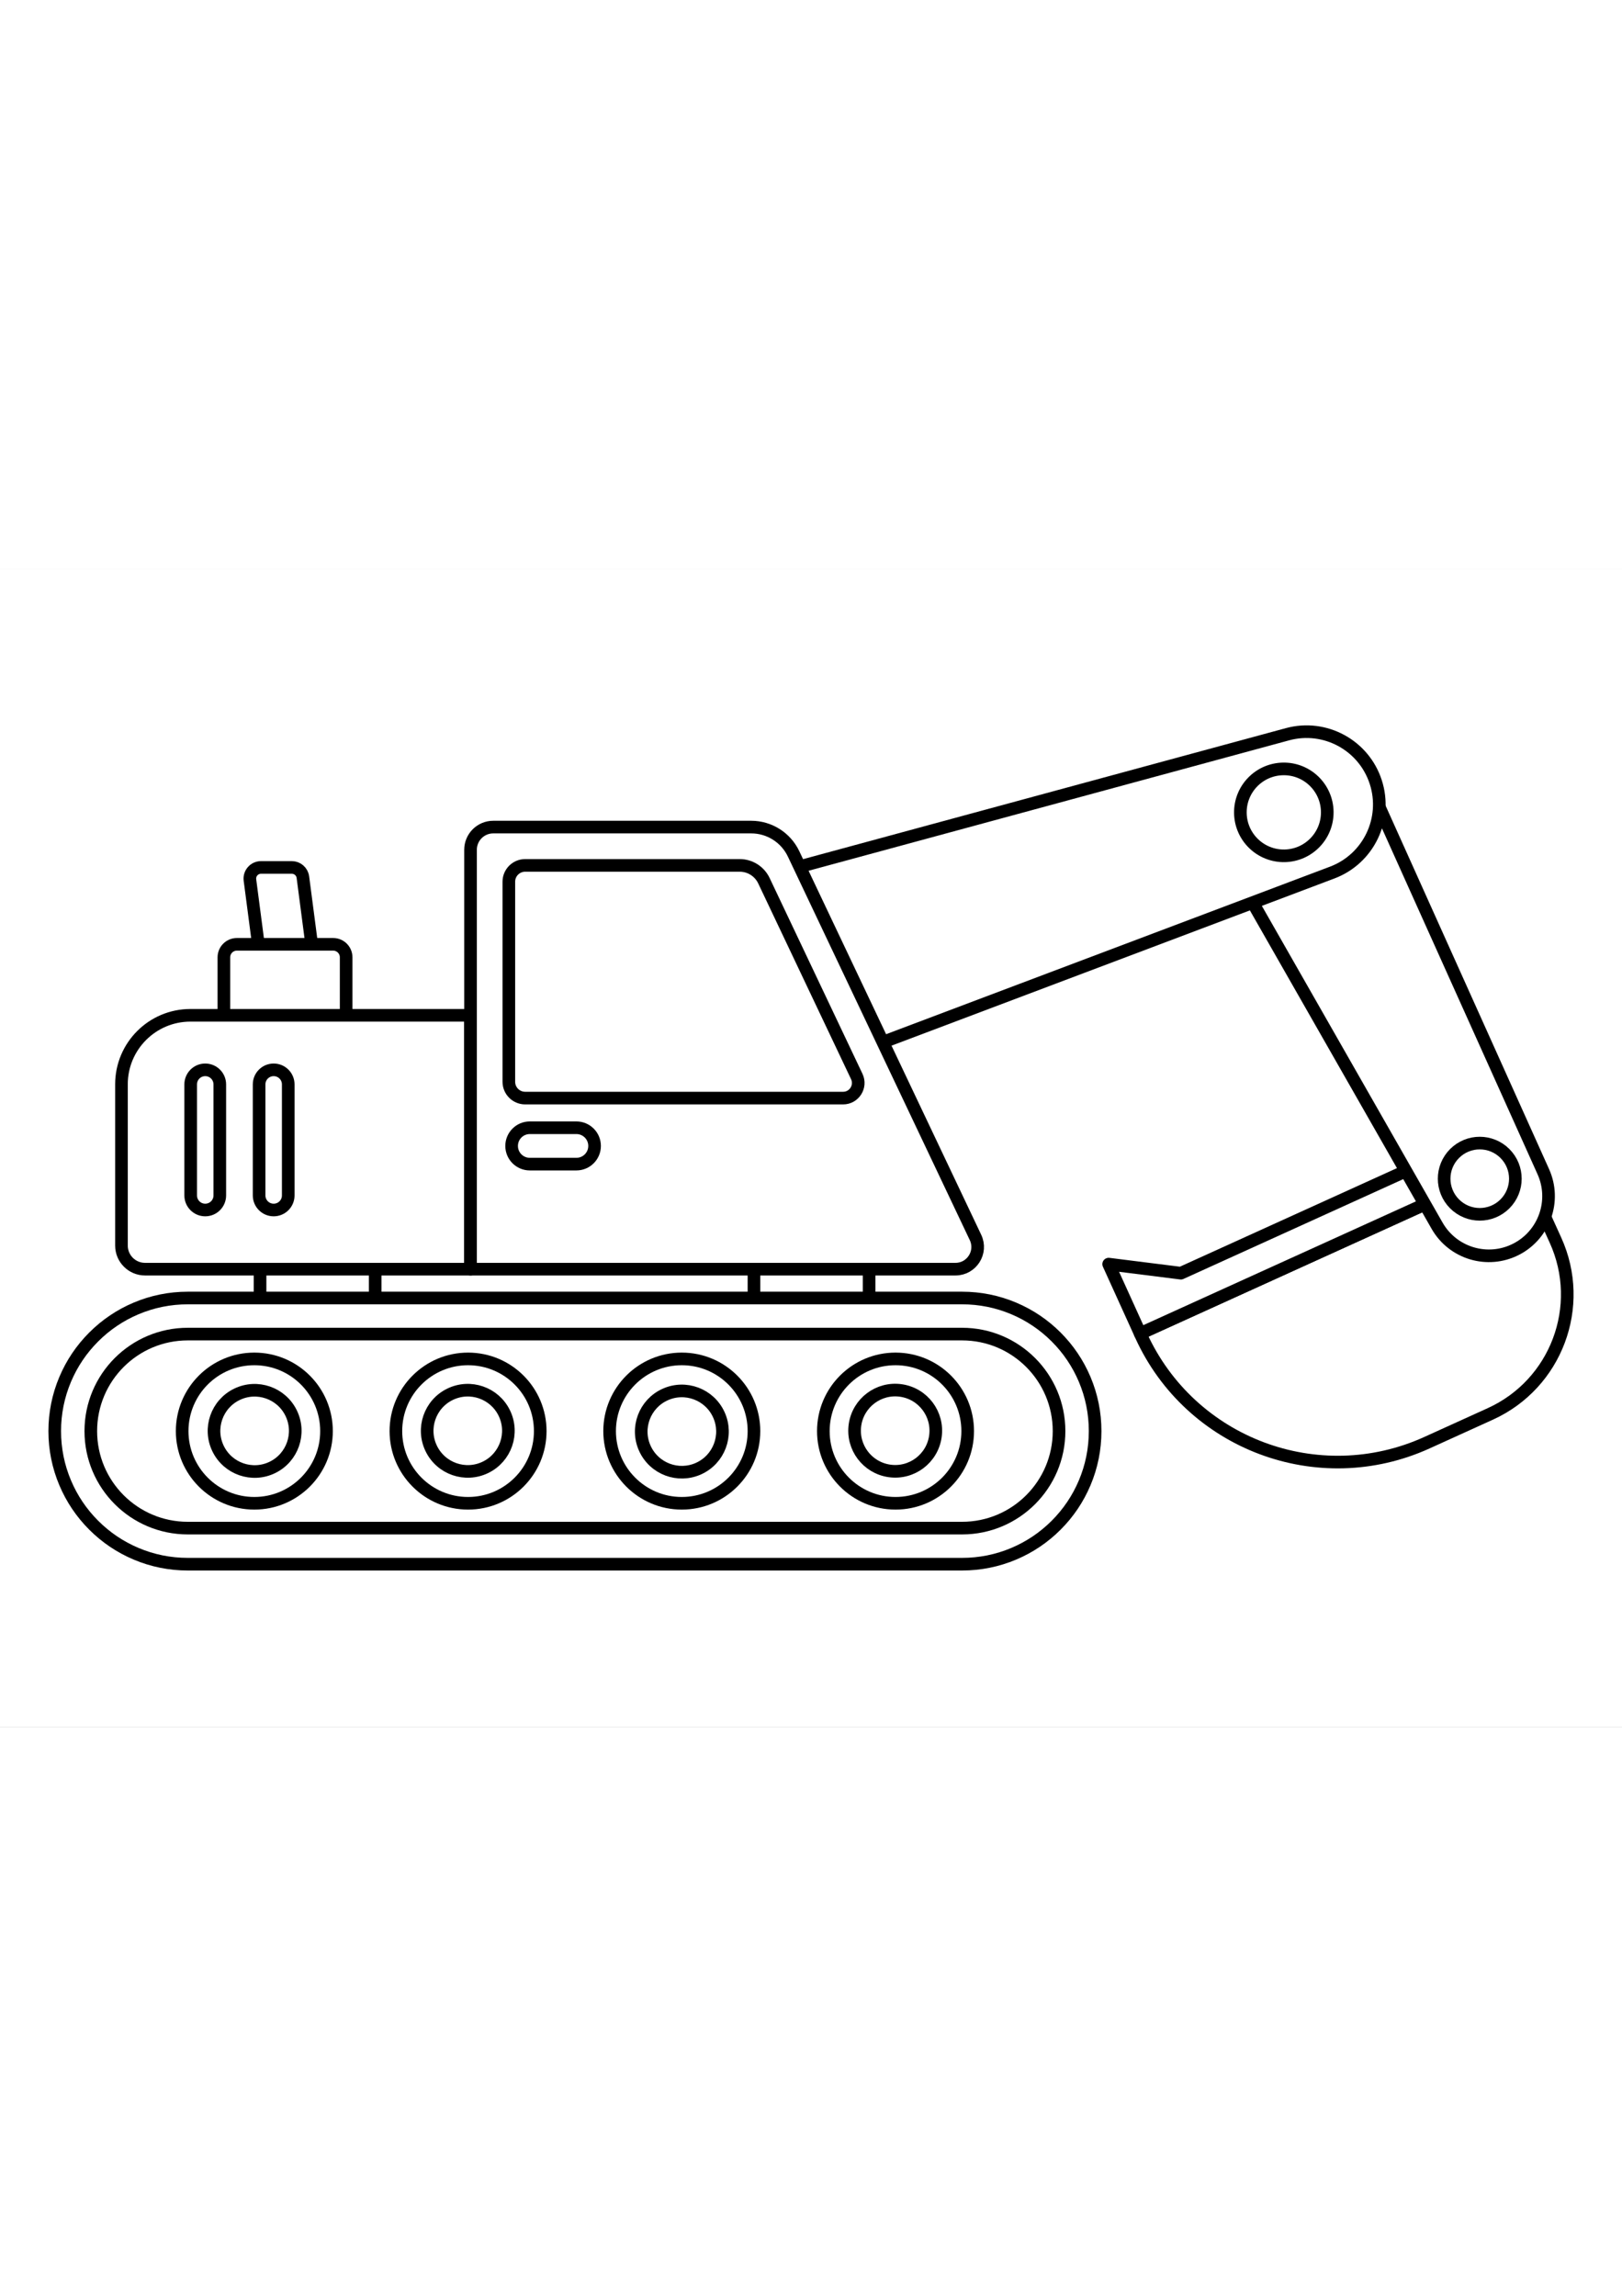 <?xml version="1.0" encoding="utf-8"?>
<!-- Generator: Adobe Illustrator 27.5.0, SVG Export Plug-In . SVG Version: 6.00 Build 0)  -->
<svg xmlns="http://www.w3.org/2000/svg" xmlns:xlink="http://www.w3.org/1999/xlink" viewBox="0 0 2800 2000" width="595" height="842" preserveAspectRatio="xMidYMid meet" data-scaled="true">
<rect x="0" y="0" width="2800" height="2000" fill="#808080" stroke="none"/>
<g>
	<g>
		<g style="opacity:0.38;">
			<g>
				
					<path style="fill:#FFFFFF;stroke:#000000;stroke-width:2.497;stroke-linecap:round;stroke-linejoin:round;stroke-miterlimit:10;" d="
					M434.656,301.342l-12.527,5.688c-21.487,9.757-46.816,0.247-56.573-21.24l-0.158-0.347l75.058-34.081l7.097,15.63
					C453.477,280.038,447.703,295.418,434.656,301.342z"/>
				
					<polygon style="fill:#FFFFFF;stroke:#000000;stroke-width:2.497;stroke-linecap:round;stroke-linejoin:round;stroke-miterlimit:10;" points="
					440.456,251.361 365.398,285.443 359.165,271.716 373.447,273.51 437.34,244.498 				"/>
			</g>
			<g>
				
					<path style="fill:#FFFFFF;stroke:#000000;stroke-width:2.497;stroke-linecap:round;stroke-linejoin:round;stroke-miterlimit:10;" d="
					M424.131,264.122l-44.908-78.677l28.747-14.628l37.168,82.616c2.583,5.742,0.203,12.501-5.409,15.357v0
					C434.117,271.645,427.252,269.59,424.131,264.122z"/>
				
					<ellipse transform="matrix(0.801 -0.599 0.599 0.801 -66.452 309.702)" style="fill:#FFFFFF;stroke:#000000;stroke-width:2.497;stroke-linecap:round;stroke-linejoin:round;stroke-miterlimit:10;" cx="432.613" cy="254.805" rx="7.045" ry="7.045"/>
			</g>
			<g>
				
					<path style="fill:#FFFFFF;stroke:#000000;stroke-width:2.497;stroke-linecap:round;stroke-linejoin:round;stroke-miterlimit:10;" d="
					M403.387,194.28l-103.384,39.013l-12.111-37.433l106.644-28.935c7.412-2.011,15.098,2.152,17.462,9.46l0,0
					C414.363,183.693,410.573,191.569,403.387,194.28z"/>
				
					<path style="fill:#FFFFFF;stroke:#000000;stroke-width:2.497;stroke-linecap:round;stroke-linejoin:round;stroke-miterlimit:10;" d="
					M401.967,179.631c1.461,4.515-1.015,9.36-5.531,10.821c-4.516,1.461-9.36-1.015-10.821-5.531
					c-1.461-4.516,1.015-9.36,5.531-10.821C395.661,172.639,400.506,175.115,401.967,179.631z"/>
			</g>
			
				<path style="fill:#FFFFFF;stroke:#000000;stroke-width:2.497;stroke-linecap:round;stroke-linejoin:round;stroke-miterlimit:10;" d="
				M203.499,223.677h-10.548l-3.651-27.915c-0.173-1.323,0.857-2.497,2.191-2.497h6.09c1.11,0,2.047,0.823,2.191,1.923
				L203.499,223.677z"/>
			
				<path style="fill:#FFFFFF;stroke:#000000;stroke-width:2.497;stroke-linecap:round;stroke-linejoin:round;stroke-miterlimit:10;" d="
				M208.329,238.883h-24.185v-27.84c0-1.42,1.151-2.572,2.572-2.572h19.042c1.42,0,2.572,1.151,2.572,2.572V238.883z"/>
			
				<rect x="191.301" y="258.117" style="fill:#FFFFFF;stroke:#000000;stroke-width:2.497;stroke-linecap:round;stroke-linejoin:round;stroke-miterlimit:10;" width="22.775" height="28.638"/>
			
				<rect x="289.001" y="258.117" style="fill:#FFFFFF;stroke:#000000;stroke-width:2.497;stroke-linecap:round;stroke-linejoin:round;stroke-miterlimit:10;" width="22.775" height="28.638"/>
			
				<path style="fill:#FFFFFF;stroke:#000000;stroke-width:2.497;stroke-linecap:round;stroke-linejoin:round;stroke-miterlimit:10;" d="
				M330.165,323.925H177.006c-10.596,0-19.186-8.59-19.186-19.186l0,0c0-10.596,8.59-19.186,19.186-19.186h153.159
				c10.596,0,19.186,8.59,19.186,19.186l0,0C349.35,315.336,340.761,323.925,330.165,323.925z"/>
			
				<path style="fill:#FFFFFF;stroke:#000000;stroke-width:2.497;stroke-linecap:round;stroke-linejoin:round;stroke-miterlimit:10;" d="
				M177.005,331.06c-3.55,0-6.998-0.697-10.247-2.071c-3.135-1.326-5.949-3.223-8.364-5.638c-2.415-2.415-4.312-5.229-5.638-8.364
				c-1.374-3.25-2.071-6.697-2.071-10.247c0-3.55,0.697-6.998,2.071-10.247c1.326-3.135,3.223-5.949,5.638-8.364
				c2.415-2.415,5.229-4.312,8.364-5.638c3.25-1.374,6.697-2.071,10.247-2.071h153.159c3.55,0,6.998,0.697,10.247,2.071
				c3.135,1.326,5.949,3.223,8.364,5.638c2.415,2.415,4.312,5.229,5.638,8.364c1.374,3.25,2.071,6.697,2.071,10.247
				c0,3.55-0.697,6.998-2.071,10.247c-1.326,3.135-3.223,5.949-5.638,8.364c-2.415,2.415-5.229,4.312-8.364,5.638
				c-3.25,1.374-6.697,2.071-10.247,2.071H177.005z"/>
			
				<path style="fill:#FFFFFF;stroke:#000000;stroke-width:2.497;stroke-linecap:round;stroke-linejoin:round;stroke-miterlimit:10;" d="
				M330.165,323.925H177.006c-10.596,0-19.186-8.59-19.186-19.186l0,0c0-10.596,8.59-19.186,19.186-19.186h153.159
				c10.596,0,19.186,8.59,19.186,19.186l0,0C349.35,315.336,340.761,323.925,330.165,323.925z"/>
			
				<path style="fill:#FFFFFF;stroke:#000000;stroke-width:2.497;stroke-linecap:round;stroke-linejoin:round;stroke-miterlimit:10;" d="
				M232.934,272.714h-64.384c-2.576,0-4.665-2.089-4.665-4.665v-31.901c0-7.533,6.107-13.639,13.639-13.639h55.409V272.714z"/>
			
				<path style="fill:#FFFFFF;stroke:#000000;stroke-width:2.497;stroke-linecap:round;stroke-linejoin:round;stroke-miterlimit:10;" d="
				M328.861,272.714h-95.926v-82.936c0-2.481,2.011-4.492,4.492-4.492h51.027c3.585,0,6.85,2.065,8.386,5.304l35.985,75.858
				C334.205,269.358,332.082,272.714,328.861,272.714z"/>
			
				<path style="fill:#FFFFFF;stroke:#000000;stroke-width:2.497;stroke-linecap:round;stroke-linejoin:round;stroke-miterlimit:10;" d="
				M240.511,235.651v-39.556c0-1.785,1.447-3.232,3.232-3.232h42.436c2.048,0,3.912,1.179,4.79,3.029l18.365,38.716
				c0.942,1.986-0.506,4.276-2.704,4.276h-62.887C241.958,238.883,240.511,237.436,240.511,235.651z"/>
			<g>
				
					<ellipse transform="matrix(0.707 -0.707 0.707 0.707 -159.784 223.725)" style="fill:#FFFFFF;stroke:#000000;stroke-width:2.497;stroke-linecap:round;stroke-linejoin:round;stroke-miterlimit:10;" cx="190.168" cy="304.739" rx="14.277" ry="14.277"/>
				
					<circle style="fill:#FFFFFF;stroke:#000000;stroke-width:2.497;stroke-linecap:round;stroke-linejoin:round;stroke-miterlimit:10;" cx="190.168" cy="304.739" r="8.034"/>
				
					<ellipse transform="matrix(0.707 -0.707 0.707 0.707 -147.401 253.62)" style="fill:#FFFFFF;stroke:#000000;stroke-width:2.497;stroke-linecap:round;stroke-linejoin:round;stroke-miterlimit:10;" cx="232.446" cy="304.739" rx="14.277" ry="14.277"/>
				
					<circle style="fill:#FFFFFF;stroke:#000000;stroke-width:2.497;stroke-linecap:round;stroke-linejoin:round;stroke-miterlimit:10;" cx="232.446" cy="304.739" r="8.034"/>
				
					<ellipse transform="matrix(0.935 -0.355 0.355 0.935 -90.391 117.575)" style="fill:#FFFFFF;stroke:#000000;stroke-width:2.497;stroke-linecap:round;stroke-linejoin:round;stroke-miterlimit:10;" cx="274.724" cy="304.739" rx="14.277" ry="14.277"/>
				
					<ellipse transform="matrix(0.948 -0.32 0.32 0.948 -83.017 103.84)" style="fill:#FFFFFF;stroke:#000000;stroke-width:2.497;stroke-linecap:round;stroke-linejoin:round;stroke-miterlimit:10;" cx="274.724" cy="304.739" rx="8.034" ry="8.034"/>
				
					<ellipse transform="matrix(0.922 -0.386 0.386 0.922 -93.068 145.997)" style="fill:#FFFFFF;stroke:#000000;stroke-width:2.497;stroke-linecap:round;stroke-linejoin:round;stroke-miterlimit:10;" cx="317.002" cy="304.739" rx="14.277" ry="14.277"/>
				
					<ellipse transform="matrix(0.161 -0.987 0.987 0.161 -34.688 568.691)" style="fill:#FFFFFF;stroke:#000000;stroke-width:2.497;stroke-linecap:round;stroke-linejoin:round;stroke-miterlimit:10;" cx="317.002" cy="304.739" rx="8.034" ry="8.034"/>
			</g>
			
				<rect x="177.576" y="233.294" style="fill:#FFFFFF;stroke:#000000;stroke-width:2.497;stroke-linecap:round;stroke-linejoin:round;stroke-miterlimit:10;" width="5.761" height="27.721"/>
			
				<rect x="191.113" y="233.294" style="fill:#FFFFFF;stroke:#000000;stroke-width:2.497;stroke-linecap:round;stroke-linejoin:round;stroke-miterlimit:10;" width="5.761" height="27.721"/>
			
				<path style="fill:#FFFFFF;stroke:#000000;stroke-width:2.497;stroke-linecap:round;stroke-linejoin:round;stroke-miterlimit:10;" d="
				M241.062,248.344L241.062,248.344c0-1.987,1.611-3.598,3.598-3.598h9.214c1.987,0,3.598,1.611,3.598,3.598l0,0
				c0,1.987-1.611,3.598-3.598,3.598h-9.214C242.673,251.942,241.062,250.331,241.062,248.344z"/>
		</g>
		<g style="opacity:0.38;">
			<g>
				
					<path style="fill:#FFFFFF;stroke:#000000;stroke-width:2.497;stroke-linecap:round;stroke-linejoin:round;stroke-miterlimit:10;" d="
					M434.656,416.529l-12.527,5.688c-21.487,9.757-46.816,0.247-56.573-21.24l-0.158-0.347l75.058-34.081l7.097,15.63
					C453.477,395.225,447.703,410.605,434.656,416.529z"/>
				
					<polygon style="fill:#FFFFFF;stroke:#000000;stroke-width:2.497;stroke-linecap:round;stroke-linejoin:round;stroke-miterlimit:10;" points="
					440.456,366.548 365.398,400.629 359.165,386.903 373.447,388.697 437.34,359.685 				"/>
			</g>
			<g>
				
					<path style="fill:#FFFFFF;stroke:#000000;stroke-width:2.497;stroke-linecap:round;stroke-linejoin:round;stroke-miterlimit:10;" d="
					M424.131,379.309l-44.908-78.678l28.747-14.628l37.168,82.616c2.583,5.742,0.203,12.501-5.409,15.357l0,0
					C434.117,386.832,427.252,384.777,424.131,379.309z"/>
				
					<ellipse transform="matrix(0.691 -0.722 0.722 0.691 -133.808 426.695)" style="fill:#FFFFFF;stroke:#000000;stroke-width:2.497;stroke-linecap:round;stroke-linejoin:round;stroke-miterlimit:10;" cx="432.613" cy="369.993" rx="7.045" ry="7.045"/>
			</g>
			<g>
				
					<path style="fill:#FFFFFF;stroke:#000000;stroke-width:2.497;stroke-linecap:round;stroke-linejoin:round;stroke-miterlimit:10;" d="
					M403.387,309.467l-103.384,39.013l-12.111-37.433l106.644-28.935c7.412-2.011,15.098,2.152,17.462,9.46v0
					C414.363,298.88,410.573,306.756,403.387,309.467z"/>
				
					<path style="fill:#FFFFFF;stroke:#000000;stroke-width:2.497;stroke-linecap:round;stroke-linejoin:round;stroke-miterlimit:10;" d="
					M401.967,294.818c1.461,4.516-1.015,9.36-5.531,10.821c-4.516,1.461-9.36-1.015-10.821-5.531
					c-1.461-4.515,1.015-9.36,5.531-10.821C395.661,287.826,400.506,290.302,401.967,294.818z"/>
			</g>
			
				<path style="fill:#FFFFFF;stroke:#000000;stroke-width:2.497;stroke-linecap:round;stroke-linejoin:round;stroke-miterlimit:10;" d="
				M203.499,338.865h-10.548l-3.651-27.915c-0.173-1.323,0.857-2.496,2.191-2.496h6.09c1.11,0,2.047,0.823,2.191,1.923
				L203.499,338.865z"/>
			
				<path style="fill:#FFFFFF;stroke:#000000;stroke-width:2.497;stroke-linecap:round;stroke-linejoin:round;stroke-miterlimit:10;" d="
				M208.329,354.07h-24.185v-27.84c0-1.42,1.151-2.572,2.572-2.572h19.042c1.42,0,2.572,1.151,2.572,2.572V354.07z"/>
			
				<rect x="191.301" y="373.304" style="fill:#FFFFFF;stroke:#000000;stroke-width:2.497;stroke-linecap:round;stroke-linejoin:round;stroke-miterlimit:10;" width="22.775" height="28.638"/>
			
				<rect x="289.001" y="373.304" style="fill:#FFFFFF;stroke:#000000;stroke-width:2.497;stroke-linecap:round;stroke-linejoin:round;stroke-miterlimit:10;" width="22.775" height="28.638"/>
			
				<path style="fill:#FFFFFF;stroke:#000000;stroke-width:2.497;stroke-linecap:round;stroke-linejoin:round;stroke-miterlimit:10;" d="
				M330.165,439.112H177.006c-10.596,0-19.186-8.59-19.186-19.186v0c0-10.596,8.59-19.186,19.186-19.186h153.159
				c10.596,0,19.186,8.59,19.186,19.186v0C349.35,430.522,340.761,439.112,330.165,439.112z"/>
			
				<path style="fill:#FFFFFF;stroke:#000000;stroke-width:2.497;stroke-linecap:round;stroke-linejoin:round;stroke-miterlimit:10;" d="
				M177.005,446.247c-3.55,0-6.998-0.697-10.247-2.071c-3.135-1.326-5.949-3.223-8.364-5.638c-2.415-2.415-4.312-5.229-5.638-8.364
				c-1.374-3.25-2.071-6.697-2.071-10.247c0-3.55,0.697-6.998,2.071-10.247c1.326-3.135,3.223-5.949,5.638-8.364
				c2.415-2.415,5.229-4.312,8.364-5.638c3.25-1.375,6.697-2.071,10.247-2.071h153.159c3.55,0,6.998,0.697,10.247,2.071
				c3.135,1.326,5.949,3.223,8.364,5.638c2.415,2.415,4.312,5.229,5.638,8.364c1.374,3.25,2.071,6.697,2.071,10.247
				c0,3.55-0.697,6.998-2.071,10.247c-1.326,3.135-3.223,5.949-5.638,8.364c-2.415,2.415-5.229,4.312-8.364,5.638
				c-3.25,1.374-6.697,2.071-10.247,2.071H177.005z"/>
			
				<path style="fill:#FFFFFF;stroke:#000000;stroke-width:2.497;stroke-linecap:round;stroke-linejoin:round;stroke-miterlimit:10;" d="
				M330.165,439.112H177.006c-10.596,0-19.186-8.59-19.186-19.186v0c0-10.596,8.59-19.186,19.186-19.186h153.159
				c10.596,0,19.186,8.59,19.186,19.186v0C349.35,430.522,340.761,439.112,330.165,439.112z"/>
			
				<path style="fill:#FFFFFF;stroke:#000000;stroke-width:2.497;stroke-linecap:round;stroke-linejoin:round;stroke-miterlimit:10;" d="
				M232.934,387.901h-64.384c-2.576,0-4.665-2.089-4.665-4.665v-31.901c0-7.533,6.107-13.639,13.639-13.639h55.409V387.901z"/>
			
				<path style="fill:#FFFFFF;stroke:#000000;stroke-width:2.497;stroke-linecap:round;stroke-linejoin:round;stroke-miterlimit:10;" d="
				M328.861,387.901h-95.926v-82.936c0-2.481,2.011-4.492,4.492-4.492h51.027c3.585,0,6.85,2.065,8.386,5.304l35.985,75.858
				C334.205,384.545,332.082,387.901,328.861,387.901z"/>
			
				<path style="fill:#FFFFFF;stroke:#000000;stroke-width:2.497;stroke-linecap:round;stroke-linejoin:round;stroke-miterlimit:10;" d="
				M240.511,350.838v-39.556c0-1.785,1.447-3.232,3.232-3.232h42.436c2.048,0,3.912,1.179,4.79,3.029l18.365,38.716
				c0.942,1.986-0.506,4.276-2.704,4.276h-62.887C241.958,354.07,240.511,352.623,240.511,350.838z"/>
			<g>
				
					<ellipse transform="matrix(0.231 -0.973 0.973 0.231 -262.344 507.872)" style="fill:#FFFFFF;stroke:#000000;stroke-width:2.497;stroke-linecap:round;stroke-linejoin:round;stroke-miterlimit:10;" cx="190.168" cy="419.926" rx="14.277" ry="14.277"/>
				
					<circle style="fill:#FFFFFF;stroke:#000000;stroke-width:2.497;stroke-linecap:round;stroke-linejoin:round;stroke-miterlimit:10;" cx="190.168" cy="419.927" r="8.034"/>
				
					<ellipse transform="matrix(0.231 -0.973 0.973 0.231 -229.84 549.004)" style="fill:#FFFFFF;stroke:#000000;stroke-width:2.497;stroke-linecap:round;stroke-linejoin:round;stroke-miterlimit:10;" cx="232.446" cy="419.926" rx="14.277" ry="14.277"/>
				
					<circle style="fill:#FFFFFF;stroke:#000000;stroke-width:2.497;stroke-linecap:round;stroke-linejoin:round;stroke-miterlimit:10;" cx="232.446" cy="419.927" r="8.034"/>
				
					<ellipse transform="matrix(0.154 -0.988 0.988 0.154 -182.555 626.583)" style="fill:#FFFFFF;stroke:#000000;stroke-width:2.497;stroke-linecap:round;stroke-linejoin:round;stroke-miterlimit:10;" cx="274.724" cy="419.926" rx="14.277" ry="14.277"/>
				
					<ellipse transform="matrix(0.948 -0.32 0.32 0.948 -119.848 109.887)" style="fill:#FFFFFF;stroke:#000000;stroke-width:2.497;stroke-linecap:round;stroke-linejoin:round;stroke-miterlimit:10;" cx="274.724" cy="419.927" rx="8.034" ry="8.034"/>
				
					<ellipse transform="matrix(0.161 -0.987 0.987 0.161 -148.458 665.233)" style="fill:#FFFFFF;stroke:#000000;stroke-width:2.497;stroke-linecap:round;stroke-linejoin:round;stroke-miterlimit:10;" cx="317.002" cy="419.926" rx="14.277" ry="14.277"/>
				
					<ellipse transform="matrix(0.161 -0.987 0.987 0.161 -148.38 665.381)" style="fill:#FFFFFF;stroke:#000000;stroke-width:2.497;stroke-linecap:round;stroke-linejoin:round;stroke-miterlimit:10;" cx="317.002" cy="419.927" rx="8.034" ry="8.034"/>
			</g>
			
				<rect x="177.576" y="348.481" style="fill:#FFFFFF;stroke:#000000;stroke-width:2.497;stroke-linecap:round;stroke-linejoin:round;stroke-miterlimit:10;" width="5.761" height="27.721"/>
			
				<rect x="191.113" y="348.481" style="fill:#FFFFFF;stroke:#000000;stroke-width:2.497;stroke-linecap:round;stroke-linejoin:round;stroke-miterlimit:10;" width="5.761" height="27.721"/>
			
				<path style="fill:#FFFFFF;stroke:#000000;stroke-width:2.497;stroke-linecap:round;stroke-linejoin:round;stroke-miterlimit:10;" d="
				M241.062,363.531L241.062,363.531c0-1.987,1.611-3.598,3.598-3.598h9.214c1.987,0,3.598,1.611,3.598,3.598l0,0
				c0,1.987-1.611,3.598-3.598,3.598h-9.214C242.673,367.129,241.062,365.518,241.062,363.531z"/>
		</g>
		<g style="opacity:0.38;">
			<g>
				
					<path style="fill:#FFFFFF;stroke:#000000;stroke-width:2.497;stroke-linecap:round;stroke-linejoin:round;stroke-miterlimit:10;" d="
					M434.656,531.716l-12.527,5.688c-21.487,9.757-46.816,0.247-56.573-21.24l-0.158-0.347l75.058-34.081l7.097,15.63
					C453.477,510.412,447.703,525.792,434.656,531.716z"/>
				
					<polygon style="fill:#FFFFFF;stroke:#000000;stroke-width:2.497;stroke-linecap:round;stroke-linejoin:round;stroke-miterlimit:10;" points="
					440.456,481.735 365.398,515.817 359.165,502.09 373.447,503.884 437.34,474.872 				"/>
			</g>
			<g>
				
					<path style="fill:#FFFFFF;stroke:#000000;stroke-width:2.497;stroke-linecap:round;stroke-linejoin:round;stroke-miterlimit:10;" d="
					M424.131,494.496l-44.908-78.677l28.747-14.628l37.168,82.616c2.583,5.742,0.203,12.501-5.409,15.357l0,0
					C434.117,502.018,427.252,499.965,424.131,494.496z"/>
				
					<path style="fill:#FFFFFF;stroke:#000000;stroke-width:2.497;stroke-linecap:round;stroke-linejoin:round;stroke-miterlimit:10;" d="
					M435.809,491.458c-3.468,1.765-7.709,0.384-9.474-3.084c-1.765-3.468-0.384-7.709,3.084-9.474
					c3.468-1.764,7.709-0.384,9.474,3.084C440.657,485.452,439.276,489.694,435.809,491.458z"/>
			</g>
			<g>
				
					<path style="fill:#FFFFFF;stroke:#000000;stroke-width:2.497;stroke-linecap:round;stroke-linejoin:round;stroke-miterlimit:10;" d="
					M403.387,424.654l-103.384,39.014l-12.111-37.433l106.644-28.935c7.412-2.011,15.098,2.152,17.462,9.46l0,0
					C414.363,414.067,410.573,421.943,403.387,424.654z"/>
				
					<path style="fill:#FFFFFF;stroke:#000000;stroke-width:2.497;stroke-linecap:round;stroke-linejoin:round;stroke-miterlimit:10;" d="
					M401.967,410.005c1.461,4.516-1.015,9.36-5.531,10.821c-4.516,1.461-9.36-1.016-10.821-5.531
					c-1.461-4.516,1.015-9.36,5.531-10.821C395.661,403.013,400.506,405.489,401.967,410.005z"/>
			</g>
			
				<path style="fill:#FFFFFF;stroke:#000000;stroke-width:2.497;stroke-linecap:round;stroke-linejoin:round;stroke-miterlimit:10;" d="
				M203.499,454.052h-10.548l-3.651-27.915c-0.173-1.323,0.857-2.496,2.191-2.496h6.09c1.11,0,2.047,0.823,2.191,1.923
				L203.499,454.052z"/>
			
				<path style="fill:#FFFFFF;stroke:#000000;stroke-width:2.497;stroke-linecap:round;stroke-linejoin:round;stroke-miterlimit:10;" d="
				M208.329,469.257h-24.185v-27.84c0-1.42,1.151-2.572,2.572-2.572h19.042c1.42,0,2.572,1.151,2.572,2.572V469.257z"/>
			
				<rect x="191.301" y="488.491" style="fill:#FFFFFF;stroke:#000000;stroke-width:2.497;stroke-linecap:round;stroke-linejoin:round;stroke-miterlimit:10;" width="22.775" height="28.638"/>
			
				<rect x="289.001" y="488.491" style="fill:#FFFFFF;stroke:#000000;stroke-width:2.497;stroke-linecap:round;stroke-linejoin:round;stroke-miterlimit:10;" width="22.775" height="28.638"/>
			
				<path style="fill:#FFFFFF;stroke:#000000;stroke-width:2.497;stroke-linecap:round;stroke-linejoin:round;stroke-miterlimit:10;" d="
				M330.165,554.299H177.006c-10.596,0-19.186-8.59-19.186-19.186l0,0c0-10.596,8.59-19.186,19.186-19.186h153.159
				c10.596,0,19.186,8.59,19.186,19.186l0,0C349.35,545.709,340.761,554.299,330.165,554.299z"/>
			
				<path style="fill:#FFFFFF;stroke:#000000;stroke-width:2.497;stroke-linecap:round;stroke-linejoin:round;stroke-miterlimit:10;" d="
				M177.005,561.434c-3.55,0-6.998-0.697-10.247-2.071c-3.135-1.326-5.949-3.223-8.364-5.638c-2.415-2.415-4.312-5.229-5.638-8.364
				c-1.374-3.25-2.071-6.697-2.071-10.247s0.697-6.998,2.071-10.247c1.326-3.135,3.223-5.949,5.638-8.364
				c2.415-2.415,5.229-4.312,8.364-5.638c3.25-1.374,6.697-2.071,10.247-2.071h153.159c3.55,0,6.998,0.697,10.247,2.071
				c3.135,1.326,5.949,3.223,8.364,5.638c2.415,2.415,4.312,5.229,5.638,8.364c1.374,3.25,2.071,6.697,2.071,10.247
				s-0.697,6.998-2.071,10.247c-1.326,3.135-3.223,5.949-5.638,8.364c-2.415,2.415-5.229,4.312-8.364,5.638
				c-3.25,1.374-6.697,2.071-10.247,2.071H177.005z"/>
			
				<path style="fill:#FFFFFF;stroke:#000000;stroke-width:2.497;stroke-linecap:round;stroke-linejoin:round;stroke-miterlimit:10;" d="
				M330.165,554.299H177.006c-10.596,0-19.186-8.59-19.186-19.186l0,0c0-10.596,8.59-19.186,19.186-19.186h153.159
				c10.596,0,19.186,8.59,19.186,19.186l0,0C349.35,545.709,340.761,554.299,330.165,554.299z"/>
			
				<path style="fill:#FFFFFF;stroke:#000000;stroke-width:2.497;stroke-linecap:round;stroke-linejoin:round;stroke-miterlimit:10;" d="
				M232.934,503.088h-64.384c-2.576,0-4.665-2.089-4.665-4.665v-31.901c0-7.533,6.107-13.639,13.639-13.639h55.409V503.088z"/>
			
				<path style="fill:#FFFFFF;stroke:#000000;stroke-width:2.497;stroke-linecap:round;stroke-linejoin:round;stroke-miterlimit:10;" d="
				M328.861,503.088h-95.926v-82.936c0-2.481,2.011-4.492,4.492-4.492h51.027c3.585,0,6.85,2.065,8.386,5.304l35.985,75.858
				C334.205,499.732,332.082,503.088,328.861,503.088z"/>
			
				<path style="fill:#FFFFFF;stroke:#000000;stroke-width:2.497;stroke-linecap:round;stroke-linejoin:round;stroke-miterlimit:10;" d="
				M240.511,466.025v-39.556c0-1.785,1.447-3.232,3.232-3.232h42.436c2.048,0,3.912,1.179,4.79,3.029l18.365,38.716
				c0.942,1.986-0.506,4.276-2.704,4.276h-62.887C241.958,469.257,240.511,467.81,240.511,466.025z"/>
			<g>
				
					<circle style="fill:#FFFFFF;stroke:#000000;stroke-width:2.497;stroke-linecap:round;stroke-linejoin:round;stroke-miterlimit:10;" cx="190.168" cy="535.114" r="14.277"/>
				
					<circle style="fill:#FFFFFF;stroke:#000000;stroke-width:2.497;stroke-linecap:round;stroke-linejoin:round;stroke-miterlimit:10;" cx="190.168" cy="535.114" r="8.034"/>
				
					<circle style="fill:#FFFFFF;stroke:#000000;stroke-width:2.497;stroke-linecap:round;stroke-linejoin:round;stroke-miterlimit:10;" cx="232.446" cy="535.114" r="14.277"/>
				
					<circle style="fill:#FFFFFF;stroke:#000000;stroke-width:2.497;stroke-linecap:round;stroke-linejoin:round;stroke-miterlimit:10;" cx="232.446" cy="535.114" r="8.034"/>
				
					<circle style="fill:#FFFFFF;stroke:#000000;stroke-width:2.497;stroke-linecap:round;stroke-linejoin:round;stroke-miterlimit:10;" cx="274.724" cy="535.114" r="14.277"/>
				
					<ellipse transform="matrix(0.948 -0.32 0.32 0.948 -156.678 115.934)" style="fill:#FFFFFF;stroke:#000000;stroke-width:2.497;stroke-linecap:round;stroke-linejoin:round;stroke-miterlimit:10;" cx="274.724" cy="535.114" rx="8.034" ry="8.034"/>
				
					<circle style="fill:#FFFFFF;stroke:#000000;stroke-width:2.497;stroke-linecap:round;stroke-linejoin:round;stroke-miterlimit:10;" cx="317.002" cy="535.114" r="14.277"/>
				
					<ellipse transform="matrix(0.161 -0.987 0.987 0.161 -262.072 762.071)" style="fill:#FFFFFF;stroke:#000000;stroke-width:2.497;stroke-linecap:round;stroke-linejoin:round;stroke-miterlimit:10;" cx="317.002" cy="535.114" rx="8.034" ry="8.034"/>
			</g>
			
				<rect x="177.576" y="463.668" style="fill:#FFFFFF;stroke:#000000;stroke-width:2.497;stroke-linecap:round;stroke-linejoin:round;stroke-miterlimit:10;" width="5.761" height="27.721"/>
			
				<rect x="191.113" y="463.668" style="fill:#FFFFFF;stroke:#000000;stroke-width:2.497;stroke-linecap:round;stroke-linejoin:round;stroke-miterlimit:10;" width="5.761" height="27.721"/>
			
				<path style="fill:#FFFFFF;stroke:#000000;stroke-width:2.497;stroke-linecap:round;stroke-linejoin:round;stroke-miterlimit:10;" d="
				M241.062,478.718L241.062,478.718c0-1.987,1.611-3.598,3.598-3.598h9.214c1.987,0,3.598,1.611,3.598,3.598l0,0
				c0,1.987-1.611,3.598-3.598,3.598h-9.214C242.673,482.316,241.062,480.706,241.062,478.718z"/>
		</g>
		<g style="opacity:0.38;">
			<g>
				
					<path style="fill:#FFFFFF;stroke:#000000;stroke-width:2.497;stroke-linecap:round;stroke-linejoin:round;stroke-miterlimit:10;" d="
					M434.656,646.903l-12.527,5.688c-21.487,9.757-46.816,0.247-56.573-21.24l-0.158-0.347l75.058-34.081l7.097,15.63
					C453.477,625.599,447.703,640.979,434.656,646.903z"/>
				
					<polygon style="fill:#FFFFFF;stroke:#000000;stroke-width:2.497;stroke-linecap:round;stroke-linejoin:round;stroke-miterlimit:10;" points="
					440.456,596.922 365.398,631.004 359.165,617.278 373.447,619.071 437.34,590.059 				"/>
			</g>
			<g>
				
					<path style="fill:#FFFFFF;stroke:#000000;stroke-width:2.497;stroke-linecap:round;stroke-linejoin:round;stroke-miterlimit:10;" d="
					M424.131,609.683l-44.908-78.678l28.747-14.628l37.168,82.616c2.583,5.742,0.203,12.501-5.409,15.357l0,0
					C434.117,617.206,427.252,615.151,424.131,609.683z"/>
				
					<ellipse transform="matrix(0.313 -0.95 0.95 0.313 -272.928 823.538)" style="fill:#FFFFFF;stroke:#000000;stroke-width:2.497;stroke-linecap:round;stroke-linejoin:round;stroke-miterlimit:10;" cx="432.613" cy="600.367" rx="7.045" ry="7.045"/>
			</g>
			<g>
				
					<path style="fill:#FFFFFF;stroke:#000000;stroke-width:2.497;stroke-linecap:round;stroke-linejoin:round;stroke-miterlimit:10;" d="
					M403.387,539.841l-103.384,39.013l-12.111-37.433l106.644-28.935c7.412-2.011,15.098,2.152,17.462,9.46l0,0
					C414.363,529.254,410.573,537.13,403.387,539.841z"/>
				
					<path style="fill:#FFFFFF;stroke:#000000;stroke-width:2.497;stroke-linecap:round;stroke-linejoin:round;stroke-miterlimit:10;" d="
					M401.967,525.192c1.461,4.516-1.015,9.36-5.531,10.821c-4.516,1.461-9.36-1.015-10.821-5.531
					c-1.461-4.516,1.015-9.36,5.531-10.821C395.661,518.2,400.506,520.677,401.967,525.192z"/>
			</g>
			
				<path style="fill:#FFFFFF;stroke:#000000;stroke-width:2.497;stroke-linecap:round;stroke-linejoin:round;stroke-miterlimit:10;" d="
				M203.499,569.239h-10.548l-3.651-27.915c-0.173-1.323,0.857-2.497,2.191-2.497h6.09c1.11,0,2.047,0.823,2.191,1.923
				L203.499,569.239z"/>
			
				<path style="fill:#FFFFFF;stroke:#000000;stroke-width:2.497;stroke-linecap:round;stroke-linejoin:round;stroke-miterlimit:10;" d="
				M208.329,584.444h-24.185v-27.84c0-1.42,1.151-2.572,2.572-2.572h19.042c1.42,0,2.572,1.151,2.572,2.572V584.444z"/>
			
				<rect x="191.301" y="603.678" style="fill:#FFFFFF;stroke:#000000;stroke-width:2.497;stroke-linecap:round;stroke-linejoin:round;stroke-miterlimit:10;" width="22.775" height="28.638"/>
			
				<rect x="289.001" y="603.678" style="fill:#FFFFFF;stroke:#000000;stroke-width:2.497;stroke-linecap:round;stroke-linejoin:round;stroke-miterlimit:10;" width="22.775" height="28.638"/>
			
				<path style="fill:#FFFFFF;stroke:#000000;stroke-width:2.497;stroke-linecap:round;stroke-linejoin:round;stroke-miterlimit:10;" d="
				M330.165,669.486H177.006c-10.596,0-19.186-8.59-19.186-19.186v0c0-10.596,8.59-19.186,19.186-19.186h153.159
				c10.596,0,19.186,8.59,19.186,19.186v0C349.35,660.897,340.761,669.486,330.165,669.486z"/>
			
				<path style="fill:#FFFFFF;stroke:#000000;stroke-width:2.497;stroke-linecap:round;stroke-linejoin:round;stroke-miterlimit:10;" d="
				M177.005,676.621c-3.55,0-6.998-0.697-10.247-2.071c-3.135-1.326-5.949-3.223-8.364-5.638c-2.415-2.415-4.312-5.229-5.638-8.364
				c-1.374-3.25-2.071-6.697-2.071-10.247c0-3.55,0.697-6.998,2.071-10.247c1.326-3.135,3.223-5.949,5.638-8.364
				c2.415-2.415,5.229-4.312,8.364-5.638c3.25-1.375,6.697-2.071,10.247-2.071h153.159c3.55,0,6.998,0.697,10.247,2.071
				c3.135,1.326,5.949,3.223,8.364,5.638c2.415,2.415,4.312,5.229,5.638,8.364c1.374,3.25,2.071,6.697,2.071,10.247
				c0,3.55-0.697,6.998-2.071,10.247c-1.326,3.135-3.223,5.949-5.638,8.364c-2.415,2.415-5.229,4.312-8.364,5.638
				c-3.25,1.374-6.697,2.071-10.247,2.071H177.005z"/>
			
				<path style="fill:#FFFFFF;stroke:#000000;stroke-width:2.497;stroke-linecap:round;stroke-linejoin:round;stroke-miterlimit:10;" d="
				M330.165,669.486H177.006c-10.596,0-19.186-8.59-19.186-19.186v0c0-10.596,8.59-19.186,19.186-19.186h153.159
				c10.596,0,19.186,8.59,19.186,19.186v0C349.35,660.897,340.761,669.486,330.165,669.486z"/>
			
				<path style="fill:#FFFFFF;stroke:#000000;stroke-width:2.497;stroke-linecap:round;stroke-linejoin:round;stroke-miterlimit:10;" d="
				M232.934,618.276h-64.384c-2.576,0-4.665-2.089-4.665-4.665V581.71c0-7.533,6.107-13.639,13.639-13.639h55.409V618.276z"/>
			
				<path style="fill:#FFFFFF;stroke:#000000;stroke-width:2.497;stroke-linecap:round;stroke-linejoin:round;stroke-miterlimit:10;" d="
				M328.861,618.276h-95.926v-82.936c0-2.481,2.011-4.492,4.492-4.492h51.027c3.585,0,6.85,2.065,8.386,5.304l35.985,75.858
				C334.205,614.919,332.082,618.276,328.861,618.276z"/>
			
				<path style="fill:#FFFFFF;stroke:#000000;stroke-width:2.497;stroke-linecap:round;stroke-linejoin:round;stroke-miterlimit:10;" d="
				M240.511,581.212v-39.556c0-1.785,1.447-3.232,3.232-3.232h42.436c2.048,0,3.912,1.179,4.79,3.029l18.365,38.716
				c0.942,1.986-0.506,4.276-2.704,4.276h-62.887C241.958,584.444,240.511,582.997,240.511,581.212z"/>
			<g>
				
					<ellipse transform="matrix(0.707 -0.707 0.707 0.707 -404.133 324.938)" style="fill:#FFFFFF;stroke:#000000;stroke-width:2.497;stroke-linecap:round;stroke-linejoin:round;stroke-miterlimit:10;" cx="190.168" cy="650.301" rx="14.277" ry="14.277"/>
				
					<circle style="fill:#FFFFFF;stroke:#000000;stroke-width:2.497;stroke-linecap:round;stroke-linejoin:round;stroke-miterlimit:10;" cx="190.168" cy="650.301" r="8.034"/>
				
					<ellipse transform="matrix(0.707 -0.707 0.707 0.707 -391.75 354.833)" style="fill:#FFFFFF;stroke:#000000;stroke-width:2.497;stroke-linecap:round;stroke-linejoin:round;stroke-miterlimit:10;" cx="232.446" cy="650.301" rx="14.277" ry="14.277"/>
				
					<circle style="fill:#FFFFFF;stroke:#000000;stroke-width:2.497;stroke-linecap:round;stroke-linejoin:round;stroke-miterlimit:10;" cx="232.446" cy="650.301" r="8.034"/>
				
					<ellipse transform="matrix(0.935 -0.355 0.355 0.935 -213.241 140.149)" style="fill:#FFFFFF;stroke:#000000;stroke-width:2.497;stroke-linecap:round;stroke-linejoin:round;stroke-miterlimit:10;" cx="274.724" cy="650.301" rx="14.277" ry="14.277"/>
				
					<ellipse transform="matrix(0.948 -0.32 0.32 0.948 -193.509 121.981)" style="fill:#FFFFFF;stroke:#000000;stroke-width:2.497;stroke-linecap:round;stroke-linejoin:round;stroke-miterlimit:10;" cx="274.724" cy="650.301" rx="8.034" ry="8.034"/>
				
					<ellipse transform="matrix(0.922 -0.386 0.386 0.922 -226.467 172.783)" style="fill:#FFFFFF;stroke:#000000;stroke-width:2.497;stroke-linecap:round;stroke-linejoin:round;stroke-miterlimit:10;" cx="317.002" cy="650.301" rx="14.277" ry="14.277"/>
				
					<ellipse transform="matrix(0.161 -0.987 0.987 0.161 -375.765 858.761)" style="fill:#FFFFFF;stroke:#000000;stroke-width:2.497;stroke-linecap:round;stroke-linejoin:round;stroke-miterlimit:10;" cx="317.002" cy="650.301" rx="8.034" ry="8.034"/>
			</g>
			
				<rect x="177.576" y="578.855" style="fill:#FFFFFF;stroke:#000000;stroke-width:2.497;stroke-linecap:round;stroke-linejoin:round;stroke-miterlimit:10;" width="5.761" height="27.721"/>
			
				<rect x="191.113" y="578.855" style="fill:#FFFFFF;stroke:#000000;stroke-width:2.497;stroke-linecap:round;stroke-linejoin:round;stroke-miterlimit:10;" width="5.761" height="27.721"/>
			
				<path style="fill:#FFFFFF;stroke:#000000;stroke-width:2.497;stroke-linecap:round;stroke-linejoin:round;stroke-miterlimit:10;" d="
				M241.062,593.905L241.062,593.905c0-1.987,1.611-3.598,3.598-3.598h9.214c1.987,0,3.598,1.611,3.598,3.598v0
				c0,1.987-1.611,3.598-3.598,3.598h-9.214C242.673,597.503,241.062,595.893,241.062,593.905z"/>
		</g>
		<g style="opacity:0.38;">
			<g>
				
					<path style="fill:#FFFFFF;stroke:#000000;stroke-width:2.497;stroke-linecap:round;stroke-linejoin:round;stroke-miterlimit:10;" d="
					M434.656,762.09l-12.527,5.688c-21.487,9.757-46.816,0.247-56.573-21.24l-0.158-0.347l75.058-34.081l7.097,15.63
					C453.477,740.786,447.703,756.166,434.656,762.09z"/>
				
					<polygon style="fill:#FFFFFF;stroke:#000000;stroke-width:2.497;stroke-linecap:round;stroke-linejoin:round;stroke-miterlimit:10;" points="
					440.456,712.109 365.398,746.191 359.165,732.464 373.447,734.258 437.34,705.246 				"/>
			</g>
			<g>
				
					<path style="fill:#FFFFFF;stroke:#000000;stroke-width:2.497;stroke-linecap:round;stroke-linejoin:round;stroke-miterlimit:10;" d="
					M424.131,724.87l-44.908-78.677l28.747-14.628l37.168,82.616c2.583,5.742,0.203,12.501-5.409,15.357l0,0
					C434.117,732.393,427.252,730.339,424.131,724.87z"/>
				
					<path style="fill:#FFFFFF;stroke:#000000;stroke-width:2.497;stroke-linecap:round;stroke-linejoin:round;stroke-miterlimit:10;" d="
					M435.809,721.833c-3.468,1.765-7.709,0.384-9.474-3.084c-1.765-3.468-0.384-7.709,3.084-9.474
					c3.468-1.765,7.709-0.384,9.474,3.084C440.657,715.826,439.276,720.068,435.809,721.833z"/>
			</g>
			<g>
				
					<path style="fill:#FFFFFF;stroke:#000000;stroke-width:2.497;stroke-linecap:round;stroke-linejoin:round;stroke-miterlimit:10;" d="
					M403.387,655.029l-103.384,39.013l-12.111-37.433l106.644-28.935c7.412-2.011,15.098,2.152,17.462,9.46v0
					C414.363,644.441,410.573,652.317,403.387,655.029z"/>
				
					<path style="fill:#FFFFFF;stroke:#000000;stroke-width:2.497;stroke-linecap:round;stroke-linejoin:round;stroke-miterlimit:10;" d="
					M401.967,640.379c1.461,4.516-1.015,9.36-5.531,10.821c-4.516,1.461-9.36-1.015-10.821-5.531
					c-1.461-4.516,1.015-9.36,5.531-10.821C395.661,633.387,400.506,635.864,401.967,640.379z"/>
			</g>
			
				<path style="fill:#FFFFFF;stroke:#000000;stroke-width:2.497;stroke-linecap:round;stroke-linejoin:round;stroke-miterlimit:10;" d="
				M203.499,684.426h-10.548l-3.651-27.915c-0.173-1.323,0.857-2.497,2.191-2.497h6.09c1.11,0,2.047,0.823,2.191,1.923
				L203.499,684.426z"/>
			
				<path style="fill:#FFFFFF;stroke:#000000;stroke-width:2.497;stroke-linecap:round;stroke-linejoin:round;stroke-miterlimit:10;" d="
				M208.329,699.631h-24.185v-27.84c0-1.42,1.151-2.572,2.572-2.572h19.042c1.42,0,2.572,1.151,2.572,2.572V699.631z"/>
			
				<rect x="191.301" y="718.865" style="fill:#FFFFFF;stroke:#000000;stroke-width:2.497;stroke-linecap:round;stroke-linejoin:round;stroke-miterlimit:10;" width="22.775" height="28.638"/>
			
				<rect x="289.001" y="718.865" style="fill:#FFFFFF;stroke:#000000;stroke-width:2.497;stroke-linecap:round;stroke-linejoin:round;stroke-miterlimit:10;" width="22.775" height="28.638"/>
			
				<path style="fill:#FFFFFF;stroke:#000000;stroke-width:2.497;stroke-linecap:round;stroke-linejoin:round;stroke-miterlimit:10;" d="
				M330.165,784.673H177.006c-10.596,0-19.186-8.59-19.186-19.186l0,0c0-10.596,8.59-19.186,19.186-19.186h153.159
				c10.596,0,19.186,8.59,19.186,19.186l0,0C349.35,776.084,340.761,784.673,330.165,784.673z"/>
			
				<path style="fill:#FFFFFF;stroke:#000000;stroke-width:2.497;stroke-linecap:round;stroke-linejoin:round;stroke-miterlimit:10;" d="
				M177.005,791.808c-3.55,0-6.998-0.697-10.247-2.071c-3.135-1.326-5.949-3.223-8.364-5.638c-2.415-2.415-4.312-5.229-5.638-8.364
				c-1.374-3.25-2.071-6.697-2.071-10.247s0.697-6.998,2.071-10.247c1.326-3.135,3.223-5.949,5.638-8.364
				c2.415-2.415,5.229-4.312,8.364-5.638c3.25-1.374,6.697-2.071,10.247-2.071h153.159c3.55,0,6.998,0.697,10.247,2.071
				c3.135,1.326,5.949,3.223,8.364,5.638c2.415,2.415,4.312,5.229,5.638,8.364c1.374,3.25,2.071,6.697,2.071,10.247
				s-0.697,6.998-2.071,10.247c-1.326,3.135-3.223,5.949-5.638,8.364c-2.415,2.415-5.229,4.312-8.364,5.638
				c-3.25,1.374-6.697,2.071-10.247,2.071H177.005z"/>
			
				<path style="fill:#FFFFFF;stroke:#000000;stroke-width:2.497;stroke-linecap:round;stroke-linejoin:round;stroke-miterlimit:10;" d="
				M330.165,784.673H177.006c-10.596,0-19.186-8.59-19.186-19.186l0,0c0-10.596,8.59-19.186,19.186-19.186h153.159
				c10.596,0,19.186,8.59,19.186,19.186l0,0C349.35,776.084,340.761,784.673,330.165,784.673z"/>
			
				<path style="fill:#FFFFFF;stroke:#000000;stroke-width:2.497;stroke-linecap:round;stroke-linejoin:round;stroke-miterlimit:10;" d="
				M232.934,733.463h-64.384c-2.576,0-4.665-2.089-4.665-4.665v-31.901c0-7.533,6.107-13.639,13.639-13.639h55.409V733.463z"/>
			
				<path style="fill:#FFFFFF;stroke:#000000;stroke-width:2.497;stroke-linecap:round;stroke-linejoin:round;stroke-miterlimit:10;" d="
				M328.861,733.463h-95.926v-82.936c0-2.481,2.011-4.492,4.492-4.492h51.027c3.585,0,6.85,2.065,8.386,5.304l35.985,75.858
				C334.205,730.106,332.082,733.463,328.861,733.463z"/>
			
				<path style="fill:#FFFFFF;stroke:#000000;stroke-width:2.497;stroke-linecap:round;stroke-linejoin:round;stroke-miterlimit:10;" d="
				M240.511,696.399v-39.556c0-1.785,1.447-3.232,3.232-3.232h42.436c2.048,0,3.912,1.179,4.79,3.029l18.365,38.716
				c0.942,1.986-0.506,4.276-2.704,4.276h-62.887C241.958,699.631,240.511,698.184,240.511,696.399z"/>
			<g>
				
					<circle style="fill:#FFFFFF;stroke:#000000;stroke-width:2.497;stroke-linecap:round;stroke-linejoin:round;stroke-miterlimit:10;" cx="190.168" cy="765.488" r="14.277"/>
				
					<circle style="fill:#FFFFFF;stroke:#000000;stroke-width:2.497;stroke-linecap:round;stroke-linejoin:round;stroke-miterlimit:10;" cx="190.168" cy="765.488" r="8.034"/>
				
					<circle style="fill:#FFFFFF;stroke:#000000;stroke-width:2.497;stroke-linecap:round;stroke-linejoin:round;stroke-miterlimit:10;" cx="232.446" cy="765.488" r="14.277"/>
				
					<circle style="fill:#FFFFFF;stroke:#000000;stroke-width:2.497;stroke-linecap:round;stroke-linejoin:round;stroke-miterlimit:10;" cx="232.446" cy="765.488" r="8.034"/>
				
					<circle style="fill:#FFFFFF;stroke:#000000;stroke-width:2.497;stroke-linecap:round;stroke-linejoin:round;stroke-miterlimit:10;" cx="274.724" cy="765.488" r="14.277"/>
				
					<ellipse transform="matrix(0.948 -0.32 0.32 0.948 -230.339 128.028)" style="fill:#FFFFFF;stroke:#000000;stroke-width:2.497;stroke-linecap:round;stroke-linejoin:round;stroke-miterlimit:10;" cx="274.724" cy="765.488" rx="8.034" ry="8.034"/>
				
					<circle style="fill:#FFFFFF;stroke:#000000;stroke-width:2.497;stroke-linecap:round;stroke-linejoin:round;stroke-miterlimit:10;" cx="317.002" cy="765.488" r="14.277"/>
				
					<ellipse transform="matrix(0.161 -0.987 0.987 0.161 -489.457 955.451)" style="fill:#FFFFFF;stroke:#000000;stroke-width:2.497;stroke-linecap:round;stroke-linejoin:round;stroke-miterlimit:10;" cx="317.002" cy="765.488" rx="8.034" ry="8.034"/>
			</g>
			
				<rect x="177.576" y="694.042" style="fill:#FFFFFF;stroke:#000000;stroke-width:2.497;stroke-linecap:round;stroke-linejoin:round;stroke-miterlimit:10;" width="5.761" height="27.721"/>
			
				<rect x="191.113" y="694.042" style="fill:#FFFFFF;stroke:#000000;stroke-width:2.497;stroke-linecap:round;stroke-linejoin:round;stroke-miterlimit:10;" width="5.761" height="27.721"/>
			
				<path style="fill:#FFFFFF;stroke:#000000;stroke-width:2.497;stroke-linecap:round;stroke-linejoin:round;stroke-miterlimit:10;" d="
				M241.062,709.092L241.062,709.092c0-1.987,1.611-3.598,3.598-3.598h9.214c1.987,0,3.598,1.611,3.598,3.598l0,0
				c0,1.987-1.611,3.598-3.598,3.598h-9.214C242.673,712.69,241.062,711.08,241.062,709.092z"/>
		</g>
	</g>
</g>
<rect style="fill:#FFFFFF;" width="2800" height="2000"/>
<g>
	<g>
		
			<path style="fill:#FFFFFF;stroke:#000000;stroke-width:21.792;stroke-linecap:round;stroke-linejoin:round;stroke-miterlimit:10;" d="
			M2572.653,1459.047l-109.326,49.641c-187.518,85.145-408.555,2.156-493.701-185.362l-1.376-3.031l655.021-297.422l61.934,136.399
			C2736.904,1273.133,2686.513,1407.347,2572.653,1459.047z"/>
		
			<polygon style="fill:#FFFFFF;stroke:#000000;stroke-width:21.792;stroke-linecap:round;stroke-linejoin:round;stroke-miterlimit:10;" points="
			2623.27,1022.873 1968.249,1320.296 1913.859,1200.51 2038.489,1216.161 2596.075,962.981 		"/>
	</g>
	<g>
		
			<path style="fill:#FFFFFF;stroke:#000000;stroke-width:21.792;stroke-linecap:round;stroke-linejoin:round;stroke-miterlimit:10;" d="
			M2480.8,1134.235l-391.901-686.607l250.874-127.659l324.357,720.977c22.544,50.111,1.768,109.095-47.205,134.016l0,0
			C2567.951,1199.883,2508.039,1181.957,2480.8,1134.235z"/>
		
			<ellipse transform="matrix(0.707 -0.707 0.707 0.707 3.757 2114.933)" style="fill:#FFFFFF;stroke:#000000;stroke-width:21.792;stroke-linecap:round;stroke-linejoin:round;stroke-miterlimit:10;" cx="2554.828" cy="1052.932" rx="61.481" ry="61.481"/>
	</g>
	<g>
		
			<path style="fill:#FFFFFF;stroke:#000000;stroke-width:21.792;stroke-linecap:round;stroke-linejoin:round;stroke-miterlimit:10;" d="
			M2299.776,524.738l-902.212,340.464l-105.686-326.674l930.667-252.512c64.686-17.551,131.755,18.783,152.386,82.554v0
			C2395.562,432.341,2362.484,501.074,2299.776,524.738z"/>
		
			<ellipse transform="matrix(1 -0.017 0.017 1 -6.959 38.546)" style="fill:#FFFFFF;stroke:#000000;stroke-width:21.792;stroke-linecap:round;stroke-linejoin:round;stroke-miterlimit:10;" cx="2216.029" cy="419.978" rx="74.992" ry="74.992"/>
	</g>
	
		<path style="fill:#FFFFFF;stroke:#000000;stroke-width:21.792;stroke-linecap:round;stroke-linejoin:round;stroke-miterlimit:10;" d="
		M555.386,781.282H463.34l-31.863-243.61c-1.51-11.546,7.478-21.787,19.123-21.787h53.146c9.684,0,17.867,7.182,19.123,16.785
		L555.386,781.282z"/>
	
		<path style="fill:#FFFFFF;stroke:#000000;stroke-width:21.792;stroke-linecap:round;stroke-linejoin:round;stroke-miterlimit:10;" d="
		M597.537,913.98H386.476V671.025c0-12.394,10.047-22.442,22.442-22.442h166.178c12.394,0,22.442,10.047,22.442,22.442V913.98z"/>
	
		<rect x="448.934" y="1081.831" style="fill:#FFFFFF;stroke:#000000;stroke-width:21.792;stroke-linecap:round;stroke-linejoin:round;stroke-miterlimit:10;" width="198.754" height="249.921"/>
	
		<rect x="1301.541" y="1081.831" style="fill:#FFFFFF;stroke:#000000;stroke-width:21.792;stroke-linecap:round;stroke-linejoin:round;stroke-miterlimit:10;" width="198.754" height="249.921"/>
	
		<path style="fill:#FFFFFF;stroke:#000000;stroke-width:21.792;stroke-linecap:round;stroke-linejoin:round;stroke-miterlimit:10;" d="
		M1660.773,1656.129H324.178c-92.47,0-167.431-74.961-167.431-167.431v0c0-92.47,74.962-167.431,167.431-167.431h1336.595
		c92.47,0,167.431,74.962,167.431,167.431v0C1828.204,1581.167,1753.243,1656.129,1660.773,1656.129z"/>
	
		<path style="fill:#FFFFFF;stroke:#000000;stroke-width:21.792;stroke-linecap:round;stroke-linejoin:round;stroke-miterlimit:10;" d="
		M324.178,1718.393c-30.981,0-61.069-6.082-89.427-18.077c-27.359-11.572-51.917-28.125-72.992-49.2
		c-21.075-21.074-37.628-45.632-49.2-72.992c-11.994-28.359-18.076-58.446-18.076-89.427c0-30.981,6.082-61.068,18.076-89.427
		c11.572-27.359,28.125-51.917,49.2-72.992c21.074-21.075,45.633-37.628,72.992-49.2c28.359-11.995,58.446-18.076,89.427-18.076
		h1336.595c30.981,0,61.069,6.082,89.427,18.076c27.359,11.573,51.917,28.126,72.992,49.2c21.074,21.075,37.628,45.633,49.2,72.992
		c11.995,28.359,18.076,58.446,18.076,89.427c0,30.981-6.082,61.069-18.076,89.427c-11.572,27.359-28.125,51.917-49.2,72.992
		c-21.075,21.074-45.633,37.627-72.992,49.2c-28.359,11.994-58.446,18.076-89.427,18.076H324.178z"/>
	
		<path style="fill:#FFFFFF;stroke:#000000;stroke-width:21.792;stroke-linecap:round;stroke-linejoin:round;stroke-miterlimit:10;" d="
		M1660.773,1656.129H324.178c-92.47,0-167.431-74.961-167.431-167.431v0c0-92.47,74.962-167.431,167.431-167.431h1336.595
		c92.47,0,167.431,74.962,167.431,167.431v0C1828.204,1581.167,1753.243,1656.129,1660.773,1656.129z"/>
	
		<path style="fill:#FFFFFF;stroke:#000000;stroke-width:21.792;stroke-linecap:round;stroke-linejoin:round;stroke-miterlimit:10;" d="
		M812.261,1209.219H250.395c-22.483,0-40.709-18.226-40.709-40.709V890.119c0-65.737,53.29-119.027,119.027-119.027h483.548
		V1209.219z"/>
	
		<path style="fill:#FFFFFF;stroke:#000000;stroke-width:21.792;stroke-linecap:round;stroke-linejoin:round;stroke-miterlimit:10;" d="
		M1649.397,1209.219H812.261V485.447c0-21.65,17.55-39.2,39.2-39.2h445.304c31.286,0,59.776,18.018,73.185,46.285l314.032,662
		C1696.031,1179.931,1677.508,1209.219,1649.397,1209.219z"/>
	
		<path style="fill:#FFFFFF;stroke:#000000;stroke-width:21.792;stroke-linecap:round;stroke-linejoin:round;stroke-miterlimit:10;" d="
		M878.381,885.773V540.574c0-15.579,12.629-28.208,28.208-28.208h370.332c17.868,0,34.139,10.29,41.797,26.434l160.272,337.865
		c8.221,17.33-4.418,37.314-23.599,37.314H906.589C891.01,913.98,878.381,901.351,878.381,885.773z"/>
	<g>
		
			<circle style="fill:#FFFFFF;stroke:#000000;stroke-width:21.792;stroke-linecap:round;stroke-linejoin:round;stroke-miterlimit:10;" cx="439.048" cy="1488.697" r="124.589"/>
		
			<ellipse transform="matrix(0.9 -0.436 0.436 0.9 -604.653 339.928)" style="fill:#FFFFFF;stroke:#000000;stroke-width:21.792;stroke-linecap:round;stroke-linejoin:round;stroke-miterlimit:10;" cx="439.048" cy="1488.697" rx="70.108" ry="70.108"/>
		
			<circle style="fill:#FFFFFF;stroke:#000000;stroke-width:21.792;stroke-linecap:round;stroke-linejoin:round;stroke-miterlimit:10;" cx="808" cy="1488.697" r="124.589"/>
		
			<ellipse transform="matrix(0.899 -0.437 0.437 0.899 -569.441 502.928)" style="fill:#FFFFFF;stroke:#000000;stroke-width:21.792;stroke-linecap:round;stroke-linejoin:round;stroke-miterlimit:10;" cx="808" cy="1488.697" rx="70.108" ry="70.108"/>
		
			<circle style="fill:#FFFFFF;stroke:#000000;stroke-width:21.792;stroke-linecap:round;stroke-linejoin:round;stroke-miterlimit:10;" cx="1176.951" cy="1488.697" r="124.589"/>
		
			<ellipse transform="matrix(0.911 -0.413 0.413 0.911 -509.974 619.377)" style="fill:#FFFFFF;stroke:#000000;stroke-width:21.792;stroke-linecap:round;stroke-linejoin:round;stroke-miterlimit:10;" cx="1176.951" cy="1488.697" rx="70.108" ry="70.108"/>
		
			<circle style="fill:#FFFFFF;stroke:#000000;stroke-width:21.792;stroke-linecap:round;stroke-linejoin:round;stroke-miterlimit:10;" cx="1545.903" cy="1488.697" r="124.589"/>
		
			<ellipse transform="matrix(0.141 -0.99 0.99 0.141 -146.455 2808.53)" style="fill:#FFFFFF;stroke:#000000;stroke-width:21.792;stroke-linecap:round;stroke-linejoin:round;stroke-miterlimit:10;" cx="1545.903" cy="1488.697" rx="70.108" ry="70.109"/>
	</g>
	
		<path style="fill:#FFFFFF;stroke:#000000;stroke-width:21.792;stroke-linecap:round;stroke-linejoin:round;stroke-miterlimit:10;" d="
		M354.295,1107.12L354.295,1107.12c-13.884,0-25.139-11.255-25.139-25.139v-191.64c0-13.884,11.255-25.139,25.139-25.139l0,0
		c13.884,0,25.139,11.255,25.139,25.139v191.64C379.434,1095.865,368.179,1107.12,354.295,1107.12z"/>
	
		<path style="fill:#FFFFFF;stroke:#000000;stroke-width:21.792;stroke-linecap:round;stroke-linejoin:round;stroke-miterlimit:10;" d="
		M472.432,1107.12L472.432,1107.12c-13.884,0-25.139-11.255-25.139-25.139v-191.64c0-13.884,11.255-25.139,25.139-25.139l0,0
		c13.884,0,25.139,11.255,25.139,25.139v191.64C497.571,1095.865,486.316,1107.12,472.432,1107.12z"/>
	
		<path style="fill:#FFFFFF;stroke:#000000;stroke-width:21.792;stroke-linecap:round;stroke-linejoin:round;stroke-miterlimit:10;" d="
		M883.19,996.545L883.19,996.545c0-17.342,14.058-31.4,31.4-31.4H995c17.342,0,31.4,14.058,31.4,31.4v0
		c0,17.342-14.058,31.4-31.4,31.4h-80.41C897.249,1027.945,883.19,1013.887,883.19,996.545z"/>
</g>
</svg>
